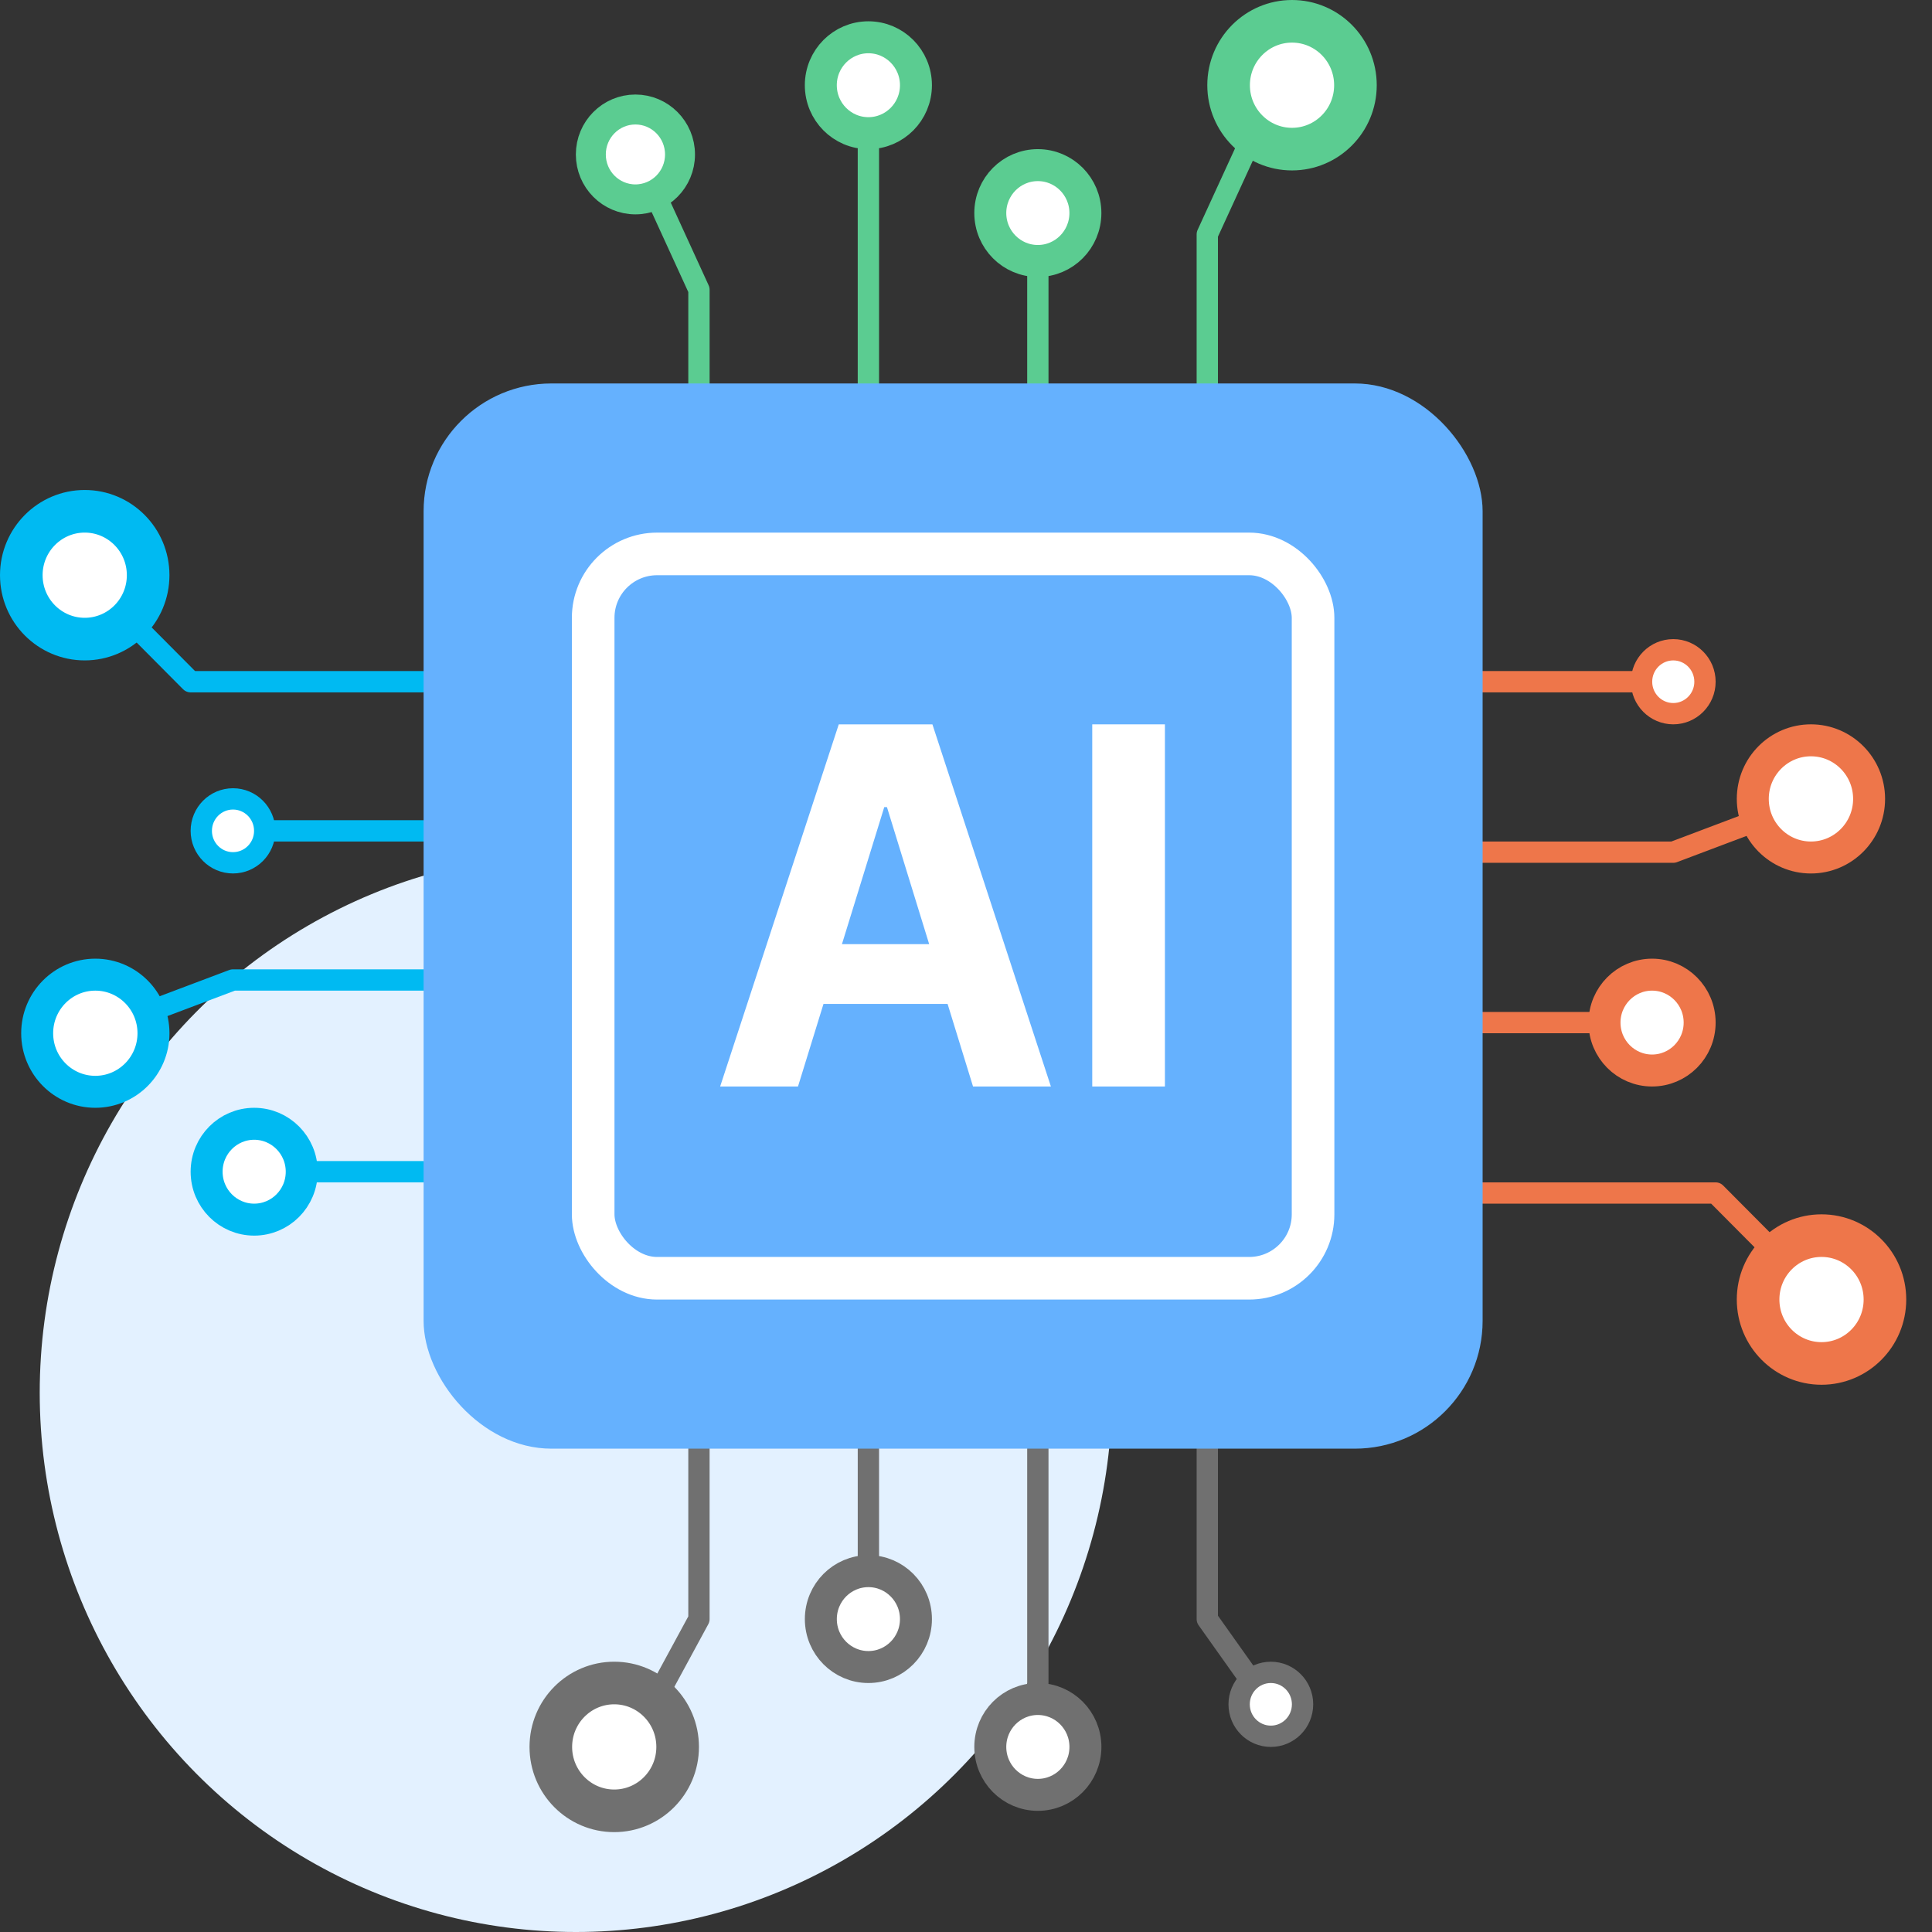 <svg width="75" height="75" viewBox="0 0 75 75" fill="none" xmlns="http://www.w3.org/2000/svg">
<rect x="0" y="0" width="75" height="75" fill="#333333" stroke="none"/>
<ellipse cx="22.355" cy="54.066" rx="20.813" ry="20.934" fill="#E3F1FF"/>
<path d="M27.133 14.886L27.133 11.247L25.438 7.547" stroke="#5BCC91" stroke-width="0.827" stroke-linecap="round" stroke-linejoin="round"/>
<path d="M33.711 14.886V5.789" stroke="#5BCC91" stroke-width="0.827" stroke-linecap="round" stroke-linejoin="round"/>
<path d="M40.289 14.886L40.289 9.924" stroke="#5BCC91" stroke-width="0.827" stroke-linecap="round" stroke-linejoin="round"/>
<path d="M46.867 14.886V9.097L49.334 3.722" stroke="#5BCC91" stroke-width="0.827" stroke-linecap="round" stroke-linejoin="round"/>
<path d="M52.618 3.308C52.618 4.683 51.511 5.789 50.156 5.789C48.801 5.789 47.694 4.683 47.694 3.308C47.694 1.933 48.801 0.827 50.156 0.827C51.511 0.827 52.618 1.933 52.618 3.308Z" fill="white" stroke="#5BCC91" stroke-width="1.654"/>
<path d="M35.557 3.308C35.557 4.339 34.727 5.169 33.711 5.169C32.694 5.169 31.864 4.339 31.864 3.308C31.864 2.277 32.694 1.447 33.711 1.447C34.727 1.447 35.557 2.277 35.557 3.308Z" fill="white" stroke="#5BCC91" stroke-width="1.241"/>
<path d="M26.398 5.996C26.398 6.963 25.619 7.74 24.666 7.74C23.714 7.74 22.936 6.963 22.936 5.996C22.936 5.029 23.714 4.251 24.666 4.251C25.619 4.251 26.398 5.029 26.398 5.996Z" fill="white" stroke="#5BCC91" stroke-width="1.163"/>
<path d="M42.135 8.27C42.135 9.301 41.305 10.131 40.289 10.131C39.273 10.131 38.443 9.301 38.443 8.27C38.443 7.239 39.273 6.41 40.289 6.41C41.305 6.41 42.135 7.239 42.135 8.27Z" fill="white" stroke="#5BCC91" stroke-width="1.241"/>
<path d="M46.867 56.237L46.867 62.853L48.922 65.748" stroke="#707070" stroke-width="0.827" stroke-linecap="round" stroke-linejoin="round"/>
<path d="M40.289 56.237V65.334" stroke="#707070" stroke-width="0.827" stroke-linecap="round" stroke-linejoin="round"/>
<path d="M33.711 56.237L33.711 61.199" stroke="#707070" stroke-width="0.827" stroke-linecap="round" stroke-linejoin="round"/>
<path d="M27.133 56.237V62.853L24.667 67.402" stroke="#707070" stroke-width="0.827" stroke-linecap="round" stroke-linejoin="round"/>
<path d="M21.383 67.815C21.383 66.44 22.489 65.334 23.844 65.334C25.2 65.334 26.306 66.44 26.306 67.815C26.306 69.19 25.2 70.296 23.844 70.296C22.489 70.296 21.383 69.19 21.383 67.815Z" fill="white" stroke="#707070" stroke-width="1.654"/>
<path d="M38.443 67.815C38.443 66.784 39.273 65.955 40.289 65.955C41.306 65.955 42.136 66.784 42.136 67.815C42.136 68.846 41.306 69.676 40.289 69.676C39.273 69.676 38.443 68.846 38.443 67.815Z" fill="white" stroke="#707070" stroke-width="1.241"/>
<path d="M48.103 66.161C48.103 65.474 48.656 64.921 49.334 64.921C50.011 64.921 50.565 65.474 50.565 66.161C50.565 66.849 50.011 67.402 49.334 67.402C48.656 67.402 48.103 66.849 48.103 66.161Z" fill="white" stroke="#707070" stroke-width="0.827"/>
<path d="M31.865 62.853C31.865 61.822 32.695 60.992 33.711 60.992C34.727 60.992 35.557 61.822 35.557 62.853C35.557 63.884 34.727 64.714 33.711 64.714C32.695 64.714 31.865 63.884 31.865 62.853Z" fill="white" stroke="#707070" stroke-width="1.241"/>
<path d="M57.556 26.464L64.134 26.464" stroke="#EE764A" stroke-width="0.827" stroke-linecap="round" stroke-linejoin="round"/>
<path d="M57.555 39.697L62.489 39.697" stroke="#EE764A" stroke-width="0.827" stroke-linecap="round" stroke-linejoin="round"/>
<path d="M57.556 46.313L66.6 46.313L69.067 48.794" stroke="#EE764A" stroke-width="0.827" stroke-linecap="round" stroke-linejoin="round"/>
<path d="M70.711 52.929C69.356 52.929 68.249 51.823 68.249 50.448C68.249 49.073 69.356 47.967 70.711 47.967C72.066 47.967 73.173 49.073 73.173 50.448C73.173 51.823 72.066 52.929 70.711 52.929Z" fill="white" stroke="#EE764A" stroke-width="1.654"/>
<path d="M57.556 33.081L64.956 33.081L68.245 31.84" stroke="#EE764A" stroke-width="0.827" stroke-linecap="round" stroke-linejoin="round"/>
<path d="M70.3 28.739C69.057 28.739 68.043 29.754 68.043 31.013C68.043 32.273 69.057 33.288 70.3 33.288C71.544 33.288 72.558 32.273 72.558 31.013C72.558 29.754 71.544 28.739 70.3 28.739Z" fill="white" stroke="#EE764A" stroke-width="1.241"/>
<path d="M64.956 27.705C64.278 27.705 63.725 27.152 63.725 26.465C63.725 25.777 64.278 25.224 64.956 25.224C65.633 25.224 66.187 25.777 66.187 26.465C66.187 27.152 65.633 27.705 64.956 27.705Z" fill="white" stroke="#EE764A" stroke-width="0.827"/>
<path d="M64.133 41.557C63.117 41.557 62.287 40.728 62.287 39.697C62.287 38.666 63.117 37.836 64.133 37.836C65.15 37.836 65.98 38.666 65.98 39.697C65.98 40.728 65.15 41.557 64.133 41.557Z" fill="white" stroke="#EE764A" stroke-width="1.241"/>
<path d="M16.444 26.464L7.4 26.464L4.933 23.983" stroke="#00BAF2" stroke-width="0.827" stroke-linecap="round" stroke-linejoin="round"/>
<path d="M3.289 19.848C4.644 19.848 5.751 20.955 5.751 22.329C5.751 23.704 4.644 24.81 3.289 24.81C1.934 24.81 0.827 23.704 0.827 22.329C0.827 20.955 1.934 19.848 3.289 19.848Z" fill="white" stroke="#00BAF2" stroke-width="1.654"/>
<path d="M16.444 38.043L9.044 38.043L5.755 39.283" stroke="#00BAF2" stroke-width="0.827" stroke-linecap="round" stroke-linejoin="round"/>
<path d="M3.7 42.384C4.943 42.384 5.958 41.37 5.958 40.11C5.958 38.851 4.943 37.836 3.7 37.836C2.457 37.836 1.443 38.851 1.443 40.11C1.443 41.37 2.457 42.384 3.7 42.384Z" fill="white" stroke="#00BAF2" stroke-width="1.241"/>
<path d="M16.445 32.254L9.867 32.254" stroke="#00BAF2" stroke-width="0.827" stroke-linecap="round" stroke-linejoin="round"/>
<path d="M9.045 31.013C9.722 31.013 10.276 31.566 10.276 32.254C10.276 32.941 9.722 33.494 9.045 33.494C8.367 33.494 7.814 32.941 7.814 32.254C7.814 31.566 8.367 31.013 9.045 31.013Z" fill="white" stroke="#00BAF2" stroke-width="0.827"/>
<path d="M16.445 45.486L11.511 45.486" stroke="#00BAF2" stroke-width="0.827" stroke-linecap="round" stroke-linejoin="round"/>
<path d="M9.867 43.625C10.883 43.625 11.713 44.455 11.713 45.486C11.713 46.517 10.883 47.346 9.867 47.346C8.851 47.346 8.021 46.517 8.021 45.486C8.021 44.455 8.851 43.625 9.867 43.625Z" fill="white" stroke="#00BAF2" stroke-width="1.241"/>
<rect x="16.444" y="14.886" width="41.111" height="41.351" rx="4.962" fill="#65B1FE"/>
<rect x="23.027" y="21.503" width="27.946" height="28.119" rx="2.481" stroke="white" stroke-width="1.654"/>
<path d="M30.978 42.178H27.956L32.561 28.119H36.196L40.796 42.178H37.773L34.431 31.331H34.327L30.978 42.178ZM30.789 36.652H37.929V38.972H30.789V36.652Z" fill="white"/>
<path d="M45.222 28.119V42.178H42.401V28.119H45.222Z" fill="white"/>
</svg>
